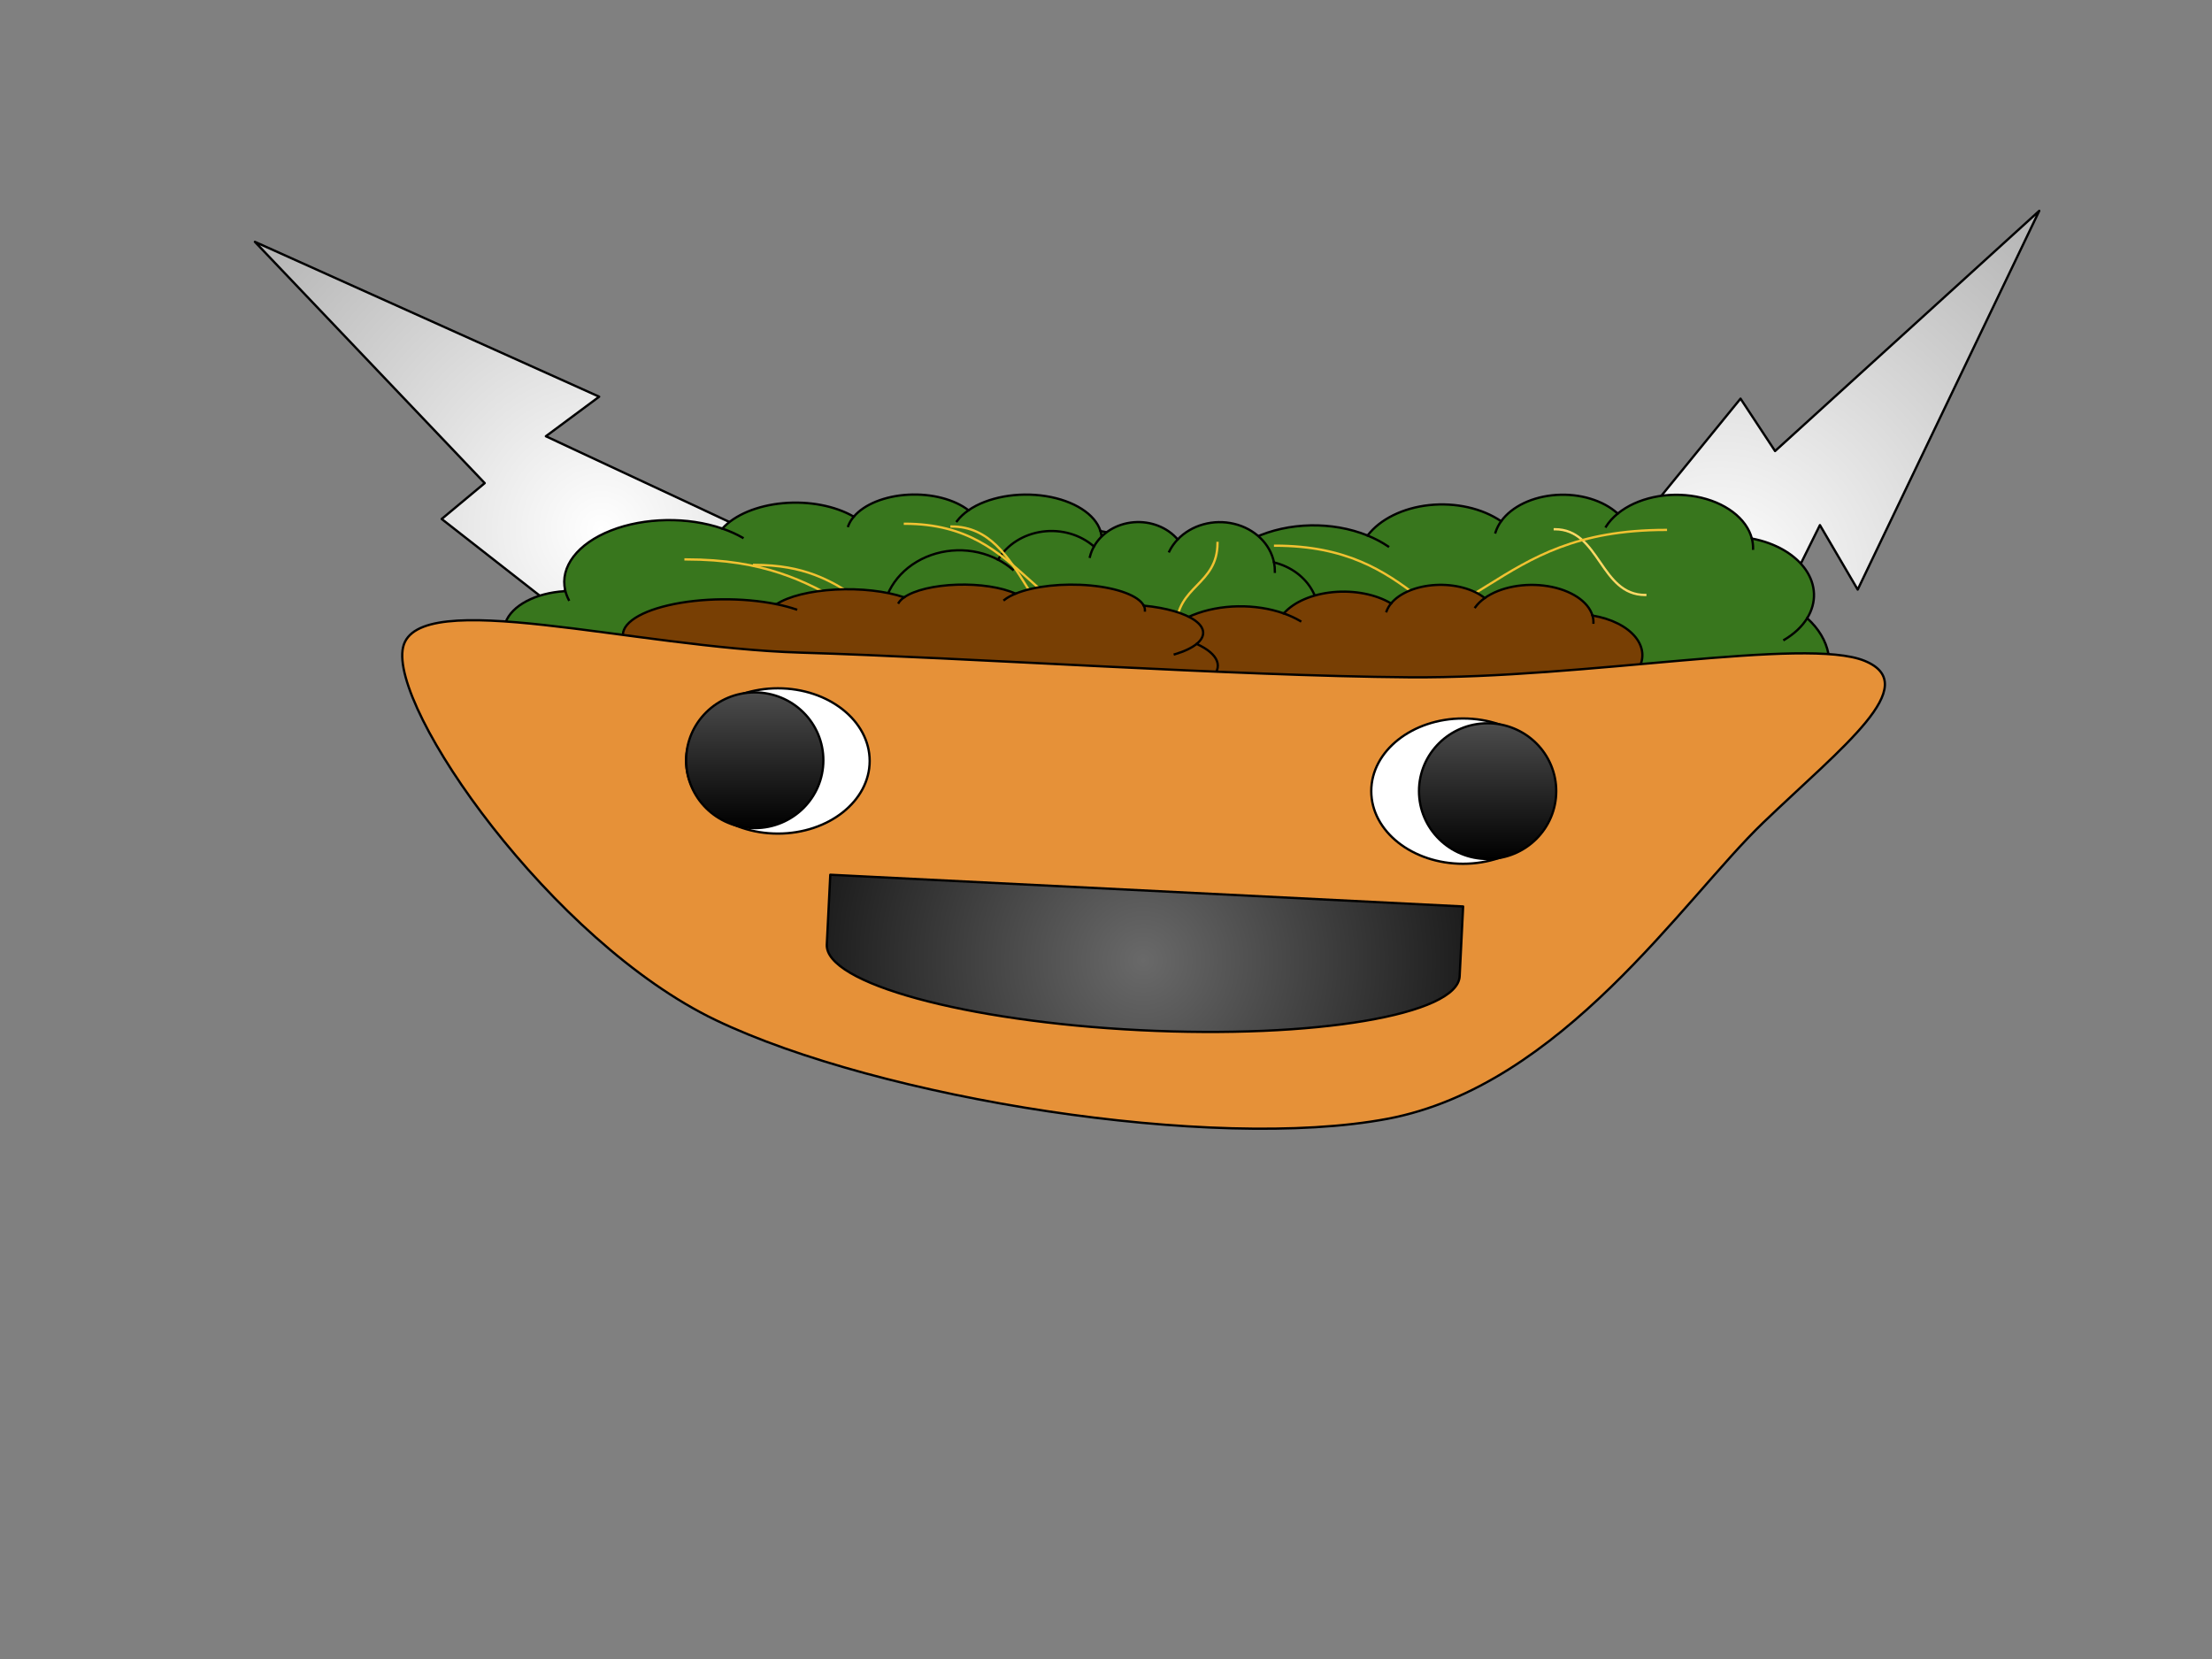 <svg version="1.1" viewBox="0.0 0.0 960.0 720.0" fill="none" stroke="none" stroke-linecap="square" stroke-miterlimit="10" xmlns:xlink="http://www.w3.org/1999/xlink" xmlns="http://www.w3.org/2000/svg"><rect x="0.0" y="0.0" width="960.0" height="720.0" fill="#808080" stroke="none"/><clipPath id="p.0"><path d="m0 0l960.0 0l0 720.0l-960.0 0l0 -720.0z" clip-rule="nonzero"/></clipPath><g clip-path="url(#p.0)"><path fill="#000000" fill-opacity="0.0" d="m0 0l960.0 0l0 720.0l-960.0 0z" fill-rule="evenodd"/><defs><radialGradient id="p.1" gradientUnits="userSpaceOnUse" gradientTransform="matrix(-1.558 -14.513 14.513 -1.558 0.0 0.0)" spreadMethod="pad" cx="-22.604" cy="49.003" fx="-22.604" fy="49.003" r="14.513"><stop offset="0.0" stop-color="#ffffff"/><stop offset="1.0" stop-color="#b3b3b3"/></radialGradient></defs><path fill="url(#p.1)" d="m595.705 299.21l80.451 -67.682l12.811 22.978l66.416 -81.5l14.993 22.744l114.656 -104.253l-78.798 164.381l-16.392 -27.976l-50.791 102.332l-22.554 -32.292l-53.212 108.001z" fill-rule="evenodd"/><path stroke="#000000" stroke-width="1.0" stroke-linejoin="round" stroke-linecap="butt" d="m595.705 299.21l80.451 -67.682l12.811 22.978l66.416 -81.5l14.993 22.744l114.656 -104.253l-78.798 164.381l-16.392 -27.976l-50.791 102.332l-22.554 -32.292l-53.212 108.001z" fill-rule="evenodd"/><defs><radialGradient id="p.2" gradientUnits="userSpaceOnUse" gradientTransform="matrix(-13.87 2.479 -2.479 -13.87 0.0 0.0)" spreadMethod="pad" cx="-15.364" cy="-19.314" fx="-15.364" fy="-19.314" r="13.87"><stop offset="0.0" stop-color="#ffffff"/><stop offset="1.0" stop-color="#b3b3b3"/></radialGradient></defs><path fill="url(#p.2)" d="m314.025 372.043l-65.211 -73.757l19.051 -13.478l-76.18 -59.574l18.679 -15.561l-99.734 -104.716l149.407 67.206l-23.134 17.172l93.144 43.505l-26.424 23.309l98.274 45.538z" fill-rule="evenodd"/><path stroke="#000000" stroke-width="1.0" stroke-linejoin="round" stroke-linecap="butt" d="m314.025 372.043l-65.211 -73.757l19.051 -13.478l-76.18 -59.574l18.679 -15.561l-99.734 -104.716l149.407 67.206l-23.134 17.172l93.144 43.505l-26.424 23.309l98.274 45.538z" fill-rule="evenodd"/><path fill="#38761d" d="m245.299 256.179l0 0c-2.351 -10.176 5.368 -20.25 19.88 -25.947c14.512 -5.697 33.274 -6.017 48.323 -0.826l0 0c5.331 -5.917 15.088 -10.002 26.32 -11.02c11.232 -1.018 22.619 1.151 30.718 5.851l0 0c4.541 -5.365 13.458 -8.969 23.586 -9.534c10.128 -0.565 20.034 1.989 26.203 6.756l0 0c8.204 -5.686 21.258 -8.081 33.512 -6.147c12.254 1.934 21.508 7.849 23.757 15.185l0 0c10.052 1.615 18.425 5.72 22.955 11.256c4.531 5.535 4.775 11.957 0.669 17.607l0 0c9.898 7.588 12.213 17.699 6.082 26.56c-6.131 8.861 -19.788 15.14 -35.874 16.494c-0.113 8.316 -7.856 15.947 -20.244 19.951c-12.388 4.004 -27.487 3.756 -39.476 -0.648c-5.107 9.96 -19.481 17.288 -36.913 18.819c-17.431 1.531 -34.795 -3.011 -44.589 -11.662c-12.006 4.264 -26.411 5.493 -39.967 3.408c-13.556 -2.085 -25.121 -7.307 -32.085 -14.488l0 0c-12.268 0.846 -24.13 -2.898 -29.698 -9.374c-5.568 -6.475 -3.658 -14.304 4.783 -19.6l0 0c-10.944 -3.794 -16.528 -11.322 -13.84 -18.66c2.687 -7.337 13.037 -12.82 25.652 -13.59z" fill-rule="evenodd"/><path fill="#000000" fill-opacity="0.0" d="m233.244 288.821l0 0c5.164 1.79 11.13 2.603 17.097 2.327m7.815 26.647c2.566 -0.177 5.081 -0.551 7.48 -1.114m64.569 12.193c-1.805 -1.594 -3.316 -3.298 -4.507 -5.081m86.012 -2.076l0 0c0.931 -1.816 1.534 -3.685 1.8 -5.575m57.919 -13.727c0.121 -8.854 -8.417 -16.96 -21.945 -20.838m51.737 -22.215c-2.191 3.015 -5.535 5.689 -9.772 7.814m-13.851 -36.677l0 0c0.373 1.217 0.546 2.453 0.516 3.69m-57.784 -12.728l0 0c-2.047 1.418 -3.733 3.004 -5.006 4.706m-44.784 -1.929l0 0c-1.091 1.288 -1.905 2.652 -2.425 4.059m-54.614 1.11l0 0c3.184 1.099 6.13 2.421 8.773 3.938m-76.975 22.835l0 0c0.324 1.403 0.836 2.788 1.531 4.143" fill-rule="evenodd"/><path stroke="#000000" stroke-width="1.0" stroke-linejoin="round" stroke-linecap="butt" d="m245.299 256.179l0 0c-2.351 -10.176 5.368 -20.25 19.88 -25.947c14.512 -5.697 33.274 -6.017 48.323 -0.826l0 0c5.331 -5.917 15.088 -10.002 26.32 -11.02c11.232 -1.018 22.619 1.151 30.718 5.851l0 0c4.541 -5.365 13.458 -8.969 23.586 -9.534c10.128 -0.565 20.034 1.989 26.203 6.756l0 0c8.204 -5.686 21.258 -8.081 33.512 -6.147c12.254 1.934 21.508 7.849 23.757 15.185l0 0c10.052 1.615 18.425 5.72 22.955 11.256c4.531 5.535 4.775 11.957 0.669 17.607l0 0c9.898 7.588 12.213 17.699 6.082 26.56c-6.131 8.861 -19.788 15.14 -35.874 16.494c-0.113 8.316 -7.856 15.947 -20.244 19.951c-12.388 4.004 -27.487 3.756 -39.476 -0.648c-5.107 9.96 -19.481 17.288 -36.913 18.819c-17.431 1.531 -34.795 -3.011 -44.589 -11.662c-12.006 4.264 -26.411 5.493 -39.967 3.408c-13.556 -2.085 -25.121 -7.307 -32.085 -14.488l0 0c-12.268 0.846 -24.13 -2.898 -29.698 -9.374c-5.568 -6.475 -3.658 -14.304 4.783 -19.6l0 0c-10.944 -3.794 -16.528 -11.322 -13.84 -18.66c2.687 -7.337 13.037 -12.82 25.652 -13.59z" fill-rule="evenodd"/><path stroke="#000000" stroke-width="1.0" stroke-linejoin="round" stroke-linecap="butt" d="m233.244 288.821l0 0c5.164 1.79 11.13 2.603 17.097 2.327m7.815 26.647c2.566 -0.177 5.081 -0.551 7.48 -1.114m64.569 12.193c-1.805 -1.594 -3.316 -3.298 -4.507 -5.081m86.012 -2.076l0 0c0.931 -1.816 1.534 -3.685 1.8 -5.575m57.919 -13.727c0.121 -8.854 -8.417 -16.96 -21.945 -20.838m51.737 -22.215c-2.191 3.015 -5.535 5.689 -9.772 7.814m-13.851 -36.677l0 0c0.373 1.217 0.546 2.453 0.516 3.69m-57.784 -12.728l0 0c-2.047 1.418 -3.733 3.004 -5.006 4.706m-44.784 -1.929l0 0c-1.091 1.288 -1.905 2.652 -2.425 4.059m-54.614 1.11l0 0c3.184 1.099 6.13 2.421 8.773 3.938m-76.975 22.835l0 0c0.324 1.403 0.836 2.788 1.531 4.143" fill-rule="evenodd"/><path fill="#38761d" d="m524.206 264.491l0 0c-2.389 -12.192 5.455 -24.261 20.205 -31.087c14.75 -6.825 33.817 -7.209 49.112 -0.989l0 0c5.418 -7.089 15.334 -11.983 26.75 -13.203c11.415 -1.219 22.989 1.379 31.22 7.01l0 0c4.615 -6.427 13.678 -10.746 23.971 -11.423c10.294 -0.677 20.362 2.383 26.631 8.095l0 0c8.338 -6.813 21.605 -9.681 34.059 -7.364c12.454 2.317 21.859 9.404 24.145 18.193l0 0c10.216 1.935 18.726 6.854 23.33 13.485c4.605 6.632 4.853 14.326 0.68 21.095l0 0c10.06 9.091 12.413 21.205 6.181 31.821c-6.231 10.616 -20.111 18.139 -36.46 19.761c-0.115 9.963 -7.985 19.106 -20.575 23.903c-12.59 4.797 -27.935 4.501 -40.121 -0.776c-5.19 11.933 -19.799 20.713 -37.516 22.547c-17.716 1.834 -35.363 -3.607 -45.318 -13.972c-12.202 5.109 -26.843 6.581 -40.62 4.083c-13.778 -2.498 -25.531 -8.754 -32.609 -17.358l0 0c-12.469 1.013 -24.524 -3.472 -30.183 -11.231c-5.659 -7.758 -3.717 -17.137 4.862 -23.483l0 0c-11.122 -4.546 -16.798 -13.565 -14.066 -22.356c2.731 -8.791 13.25 -15.36 26.071 -16.283z" fill-rule="evenodd"/><path fill="#000000" fill-opacity="0.0" d="m511.955 303.6l0 0c5.249 2.145 11.312 3.118 17.376 2.788m7.943 31.926c2.608 -0.212 5.164 -0.661 7.602 -1.335m65.624 14.609c-1.834 -1.91 -3.37 -3.951 -4.581 -6.088m87.417 -2.487l0 0c0.946 -2.176 1.559 -4.415 1.829 -6.68m58.865 -16.446c0.123 -10.608 -8.554 -20.32 -22.303 -24.965m52.582 -26.616c-2.227 3.612 -5.626 6.816 -9.931 9.361m-14.077 -43.942l0 0c0.379 1.459 0.555 2.939 0.524 4.421m-58.728 -15.25l0 0c-2.08 1.699 -3.794 3.599 -5.088 5.638m-45.516 -2.311l0 0c-1.108 1.544 -1.936 3.177 -2.464 4.863m-55.506 1.33l0 0c3.236 1.316 6.231 2.9 8.917 4.718m-78.233 27.358l0 0c0.329 1.68 0.85 3.34 1.556 4.963" fill-rule="evenodd"/><path stroke="#000000" stroke-width="1.0" stroke-linejoin="round" stroke-linecap="butt" d="m524.206 264.491l0 0c-2.389 -12.192 5.455 -24.261 20.205 -31.087c14.75 -6.825 33.817 -7.209 49.112 -0.989l0 0c5.418 -7.089 15.334 -11.983 26.75 -13.203c11.415 -1.219 22.989 1.379 31.22 7.01l0 0c4.615 -6.427 13.678 -10.746 23.971 -11.423c10.294 -0.677 20.362 2.383 26.631 8.095l0 0c8.338 -6.813 21.605 -9.681 34.059 -7.364c12.454 2.317 21.859 9.404 24.145 18.193l0 0c10.216 1.935 18.726 6.854 23.33 13.485c4.605 6.632 4.853 14.326 0.68 21.095l0 0c10.06 9.091 12.413 21.205 6.181 31.821c-6.231 10.616 -20.111 18.139 -36.46 19.761c-0.115 9.963 -7.985 19.106 -20.575 23.903c-12.59 4.797 -27.935 4.501 -40.121 -0.776c-5.19 11.933 -19.799 20.713 -37.516 22.547c-17.716 1.834 -35.363 -3.607 -45.318 -13.972c-12.202 5.109 -26.843 6.581 -40.62 4.083c-13.778 -2.498 -25.531 -8.754 -32.609 -17.358l0 0c-12.469 1.013 -24.524 -3.472 -30.183 -11.231c-5.659 -7.758 -3.717 -17.137 4.862 -23.483l0 0c-11.122 -4.546 -16.798 -13.565 -14.066 -22.356c2.731 -8.791 13.25 -15.36 26.071 -16.283z" fill-rule="evenodd"/><path stroke="#000000" stroke-width="1.0" stroke-linejoin="round" stroke-linecap="butt" d="m511.955 303.6l0 0c5.249 2.145 11.312 3.118 17.376 2.788m7.943 31.926c2.608 -0.212 5.164 -0.661 7.602 -1.335m65.624 14.609c-1.834 -1.91 -3.37 -3.951 -4.581 -6.088m87.417 -2.487l0 0c0.946 -2.176 1.559 -4.415 1.829 -6.68m58.865 -16.446c0.123 -10.608 -8.554 -20.32 -22.303 -24.965m52.582 -26.616c-2.227 3.612 -5.626 6.816 -9.931 9.361m-14.077 -43.942l0 0c0.379 1.459 0.555 2.939 0.524 4.421m-58.728 -15.25l0 0c-2.08 1.699 -3.794 3.599 -5.088 5.638m-45.516 -2.311l0 0c-1.108 1.544 -1.936 3.177 -2.464 4.863m-55.506 1.33l0 0c3.236 1.316 6.231 2.9 8.917 4.718m-78.233 27.358l0 0c0.329 1.68 0.85 3.34 1.556 4.963" fill-rule="evenodd"/><path fill="#38761d" d="m383.378 272.437l0 0c-1.716 -11.232 3.917 -22.35 14.509 -28.638c10.591 -6.288 24.284 -6.641 35.266 -0.911l0 0c3.891 -6.531 11.011 -11.039 19.208 -12.163c8.197 -1.123 16.508 1.271 22.418 6.458l0 0c3.314 -5.921 9.822 -9.899 17.213 -10.523c7.392 -0.624 14.621 2.195 19.123 7.457l0 0c5.988 -6.276 15.514 -8.919 24.457 -6.784c8.943 2.135 15.697 8.663 17.338 16.76l0 0c7.336 1.782 13.446 6.314 16.753 12.423c3.307 6.109 3.485 13.198 0.489 19.433l0 0c7.224 8.375 8.913 19.535 4.439 29.314c-4.475 9.78 -14.442 16.71 -26.181 18.205c-0.083 9.179 -5.734 17.601 -14.774 22.02c-9.041 4.419 -20.06 4.146 -28.81 -0.715c-3.727 10.993 -14.218 19.081 -26.939 20.771c-12.722 1.69 -25.394 -3.323 -32.542 -12.871c-8.762 4.707 -19.275 6.062 -29.168 3.762c-9.893 -2.301 -18.333 -8.064 -23.416 -15.991l0 0c-8.953 0.933 -17.61 -3.199 -21.674 -10.346c-4.064 -7.147 -2.669 -15.787 3.491 -21.633l0 0c-7.987 -4.187 -12.062 -12.497 -10.101 -20.595c1.961 -8.098 9.514 -14.15 18.721 -15.0z" fill-rule="evenodd"/><path fill="#000000" fill-opacity="0.0" d="m374.581 308.464l0 0c3.769 1.976 8.123 2.872 12.477 2.569m5.703 29.411c1.873 -0.195 3.708 -0.609 5.459 -1.229m47.123 13.458c-1.317 -1.759 -2.42 -3.64 -3.289 -5.608m62.772 -2.292l0 0c0.68 -2.004 1.12 -4.067 1.313 -6.154m42.269 -15.151c0.088 -9.772 -6.143 -18.719 -16.016 -22.999m37.758 -24.519c-1.599 3.328 -4.04 6.279 -7.131 8.624m-10.109 -40.481l0 0c0.272 1.344 0.399 2.708 0.377 4.073m-42.171 -14.048l0 0c-1.494 1.566 -2.724 3.315 -3.653 5.194m-32.684 -2.129l0 0c-0.796 1.422 -1.39 2.927 -1.769 4.48m-39.858 1.225l0 0c2.324 1.212 4.474 2.672 6.403 4.346m-56.177 25.203l0 0c0.236 1.548 0.61 3.077 1.117 4.572" fill-rule="evenodd"/><path stroke="#000000" stroke-width="1.0" stroke-linejoin="round" stroke-linecap="butt" d="m383.378 272.437l0 0c-1.716 -11.232 3.917 -22.35 14.509 -28.638c10.591 -6.288 24.284 -6.641 35.266 -0.911l0 0c3.891 -6.531 11.011 -11.039 19.208 -12.163c8.197 -1.123 16.508 1.271 22.418 6.458l0 0c3.314 -5.921 9.822 -9.899 17.213 -10.523c7.392 -0.624 14.621 2.195 19.123 7.457l0 0c5.988 -6.276 15.514 -8.919 24.457 -6.784c8.943 2.135 15.697 8.663 17.338 16.76l0 0c7.336 1.782 13.446 6.314 16.753 12.423c3.307 6.109 3.485 13.198 0.489 19.433l0 0c7.224 8.375 8.913 19.535 4.439 29.314c-4.475 9.78 -14.442 16.71 -26.181 18.205c-0.083 9.179 -5.734 17.601 -14.774 22.02c-9.041 4.419 -20.06 4.146 -28.81 -0.715c-3.727 10.993 -14.218 19.081 -26.939 20.771c-12.722 1.69 -25.394 -3.323 -32.542 -12.871c-8.762 4.707 -19.275 6.062 -29.168 3.762c-9.893 -2.301 -18.333 -8.064 -23.416 -15.991l0 0c-8.953 0.933 -17.61 -3.199 -21.674 -10.346c-4.064 -7.147 -2.669 -15.787 3.491 -21.633l0 0c-7.987 -4.187 -12.062 -12.497 -10.101 -20.595c1.961 -8.098 9.514 -14.15 18.721 -15.0z" fill-rule="evenodd"/><path stroke="#000000" stroke-width="1.0" stroke-linejoin="round" stroke-linecap="butt" d="m374.581 308.464l0 0c3.769 1.976 8.123 2.872 12.477 2.569m5.703 29.411c1.873 -0.195 3.708 -0.609 5.459 -1.229m47.123 13.458c-1.317 -1.759 -2.42 -3.64 -3.289 -5.608m62.772 -2.292l0 0c0.68 -2.004 1.12 -4.067 1.313 -6.154m42.269 -15.151c0.088 -9.772 -6.143 -18.719 -16.016 -22.999m37.758 -24.519c-1.599 3.328 -4.04 6.279 -7.131 8.624m-10.109 -40.481l0 0c0.272 1.344 0.399 2.708 0.377 4.073m-42.171 -14.048l0 0c-1.494 1.566 -2.724 3.315 -3.653 5.194m-32.684 -2.129l0 0c-0.796 1.422 -1.39 2.927 -1.769 4.48m-39.858 1.225l0 0c2.324 1.212 4.474 2.672 6.403 4.346m-56.177 25.203l0 0c0.236 1.548 0.61 3.077 1.117 4.572" fill-rule="evenodd"/><path fill="#000000" fill-opacity="0.0" d="m327.273 245.157c22.016 0 33.024 6.843 44.031 13.685c11.008 6.842 22.016 13.685 44.031 13.685" fill-rule="evenodd"/><path stroke="#f1c232" stroke-width="1.0" stroke-linejoin="round" stroke-linecap="butt" d="m327.273 245.157c22.016 0 33.024 6.843 44.031 13.685c11.008 6.842 22.016 13.685 44.031 13.685" fill-rule="evenodd"/><path fill="#000000" fill-opacity="0.0" d="m553.388 236.827c30.942 0 47.456 11.008 61.885 22.016c14.429 11.008 26.774 22.016 53.548 22.016" fill-rule="evenodd"/><path stroke="#f1c232" stroke-width="1.0" stroke-linejoin="round" stroke-linecap="butt" d="m553.388 236.827c30.942 0 47.456 11.008 61.885 22.016c14.429 11.008 26.774 22.016 53.548 22.016" fill-rule="evenodd"/><path fill="#000000" fill-opacity="0.0" d="m412.958 228.496c16.362 0 24.543 13.094 32.724 26.189c8.181 13.094 16.362 26.189 32.724 26.189" fill-rule="evenodd"/><path stroke="#f1c232" stroke-width="1.0" stroke-linejoin="round" stroke-linecap="butt" d="m412.958 228.496c16.362 0 24.543 13.094 32.724 26.189c8.181 13.094 16.362 26.189 32.724 26.189" fill-rule="evenodd"/><path fill="#000000" fill-opacity="0.0" d="m674.777 229.685c9.819 0 14.728 7.134 19.638 14.268c4.909 7.134 9.819 14.268 19.638 14.268" fill-rule="evenodd"/><path stroke="#ffd966" stroke-width="1.0" stroke-linejoin="round" stroke-linecap="butt" d="m674.777 229.685c9.819 0 14.728 7.134 19.638 14.268c4.909 7.134 9.819 14.268 19.638 14.268" fill-rule="evenodd"/><path fill="#000000" fill-opacity="0.0" d="m528.396 235.635c0 9.22 -4.465 13.831 -8.929 18.441c-4.465 4.61 -8.929 9.22 -8.929 18.441" fill-rule="evenodd"/><path stroke="#f1c232" stroke-width="1.0" stroke-linejoin="round" stroke-linecap="butt" d="m528.396 235.635c0 9.22 -4.465 13.831 -8.929 18.441c-4.465 4.61 -8.929 9.22 -8.929 18.441" fill-rule="evenodd"/><path fill="#000000" fill-opacity="0.0" d="m392.727 227.307c27.071 0 40.606 12.197 54.142 24.394c13.535 12.197 27.071 24.394 54.142 24.394" fill-rule="evenodd"/><path stroke="#f1c232" stroke-width="1.0" stroke-linejoin="round" stroke-linecap="butt" d="m392.727 227.307c27.071 0 40.606 12.197 54.142 24.394c13.535 12.197 27.071 24.394 54.142 24.394" fill-rule="evenodd"/><path fill="#000000" fill-opacity="0.0" d="m722.991 229.982c-38.685 0 -58.028 12.047 -77.37 24.094c-19.343 12.047 -38.685 24.094 -77.37 24.094" fill-rule="evenodd"/><path stroke="#f1c232" stroke-width="1.0" stroke-linejoin="round" stroke-linecap="butt" d="m722.991 229.982c-38.685 0 -58.028 12.047 -77.37 24.094c-19.343 12.047 -38.685 24.094 -77.37 24.094" fill-rule="evenodd"/><path fill="#000000" fill-opacity="0.0" d="m297.52 242.777c34.512 0 51.768 9.52 69.024 19.039c17.256 9.52 34.512 19.039 69.024 19.039" fill-rule="evenodd"/><path stroke="#f1c232" stroke-width="1.0" stroke-linejoin="round" stroke-linecap="butt" d="m297.52 242.777c34.512 0 51.768 9.52 69.024 19.039c17.256 9.52 34.512 19.039 69.024 19.039" fill-rule="evenodd"/><path fill="#783f04" d="m501.488 288.708l0 0c-1.919 -8.545 4.382 -17.005 16.229 -21.789c11.847 -4.784 27.163 -5.053 39.448 -0.693l0 0c4.352 -4.969 12.317 -8.399 21.486 -9.254c9.169 -0.855 18.465 0.967 25.076 4.913l0 0c3.707 -4.505 10.986 -7.532 19.254 -8.006c8.268 -0.474 16.355 1.67 21.391 5.673l0 0c6.698 -4.775 17.353 -6.786 27.357 -5.162c10.003 1.624 17.558 6.591 19.394 12.752l0 0c8.206 1.356 15.041 4.804 18.739 9.452c3.699 4.648 3.898 10.041 0.546 14.785l0 0c8.08 6.372 9.97 14.863 4.965 22.303c-5.005 7.441 -16.154 12.714 -29.285 13.851c-0.093 6.983 -6.413 13.391 -16.526 16.754c-10.113 3.362 -22.438 3.154 -32.226 -0.544c-4.169 8.364 -15.903 14.518 -30.133 15.803c-14.23 1.285 -28.404 -2.528 -36.4 -9.793c-9.801 3.581 -21.56 4.612 -32.627 2.862c-11.066 -1.751 -20.507 -6.136 -26.192 -12.166l0 0c-10.015 0.71 -19.698 -2.434 -24.243 -7.872c-4.546 -5.438 -2.986 -12.012 3.905 -16.459l0 0c-8.934 -3.186 -13.492 -9.508 -11.298 -15.669c2.194 -6.161 10.643 -10.766 20.941 -11.412z" fill-rule="evenodd"/><path fill="#000000" fill-opacity="0.0" d="m491.648 316.119l0 0c4.216 1.503 9.086 2.185 13.957 1.954m6.38 22.377c2.095 -0.148 4.148 -0.463 6.106 -0.935m52.71 10.239c-1.473 -1.339 -2.707 -2.769 -3.679 -4.267m70.215 -1.743l0 0c0.76 -1.525 1.253 -3.094 1.469 -4.682m47.281 -11.527c0.099 -7.435 -6.871 -14.242 -17.914 -17.498m42.234 -18.655c-1.788 2.532 -4.519 4.778 -7.977 6.561m-11.307 -30.799l0 0c0.305 1.022 0.446 2.06 0.421 3.099m-47.171 -10.688l0 0c-1.671 1.191 -3.047 2.522 -4.086 3.952m-36.559 -1.62l0 0c-0.89 1.082 -1.555 2.227 -1.979 3.408m-44.583 0.932l0 0c2.599 0.922 5.004 2.033 7.162 3.307m-62.837 19.176l0 0c0.264 1.178 0.682 2.341 1.25 3.479" fill-rule="evenodd"/><path stroke="#000000" stroke-width="1.0" stroke-linejoin="round" stroke-linecap="butt" d="m501.488 288.708l0 0c-1.919 -8.545 4.382 -17.005 16.229 -21.789c11.847 -4.784 27.163 -5.053 39.448 -0.693l0 0c4.352 -4.969 12.317 -8.399 21.486 -9.254c9.169 -0.855 18.465 0.967 25.076 4.913l0 0c3.707 -4.505 10.986 -7.532 19.254 -8.006c8.268 -0.474 16.355 1.67 21.391 5.673l0 0c6.698 -4.775 17.353 -6.786 27.357 -5.162c10.003 1.624 17.558 6.591 19.394 12.752l0 0c8.206 1.356 15.041 4.804 18.739 9.452c3.699 4.648 3.898 10.041 0.546 14.785l0 0c8.08 6.372 9.97 14.863 4.965 22.303c-5.005 7.441 -16.154 12.714 -29.285 13.851c-0.093 6.983 -6.413 13.391 -16.526 16.754c-10.113 3.362 -22.438 3.154 -32.226 -0.544c-4.169 8.364 -15.903 14.518 -30.133 15.803c-14.23 1.285 -28.404 -2.528 -36.4 -9.793c-9.801 3.581 -21.56 4.612 -32.627 2.862c-11.066 -1.751 -20.507 -6.136 -26.192 -12.166l0 0c-10.015 0.71 -19.698 -2.434 -24.243 -7.872c-4.546 -5.438 -2.986 -12.012 3.905 -16.459l0 0c-8.934 -3.186 -13.492 -9.508 -11.298 -15.669c2.194 -6.161 10.643 -10.766 20.941 -11.412z" fill-rule="evenodd"/><path stroke="#000000" stroke-width="1.0" stroke-linejoin="round" stroke-linecap="butt" d="m491.648 316.119l0 0c4.216 1.503 9.086 2.185 13.957 1.954m6.38 22.377c2.095 -0.148 4.148 -0.463 6.106 -0.935m52.71 10.239c-1.473 -1.339 -2.707 -2.769 -3.679 -4.267m70.215 -1.743l0 0c0.76 -1.525 1.253 -3.094 1.469 -4.682m47.281 -11.527c0.099 -7.435 -6.871 -14.242 -17.914 -17.498m42.234 -18.655c-1.788 2.532 -4.519 4.778 -7.977 6.561m-11.307 -30.799l0 0c0.305 1.022 0.446 2.06 0.421 3.099m-47.171 -10.688l0 0c-1.671 1.191 -3.047 2.522 -4.086 3.952m-36.559 -1.62l0 0c-0.89 1.082 -1.555 2.227 -1.979 3.408m-44.583 0.932l0 0c2.599 0.922 5.004 2.033 7.162 3.307m-62.837 19.176l0 0c0.264 1.178 0.682 2.341 1.25 3.479" fill-rule="evenodd"/><path fill="#783f04" d="m270.74 277.631l0 0c-2.284 -5.859 5.214 -11.659 19.311 -14.939c14.097 -3.28 32.322 -3.465 46.94 -0.475l0 0c5.178 -3.407 14.656 -5.759 25.566 -6.345c10.91 -0.586 21.972 0.663 29.839 3.369l0 0c4.411 -3.089 13.073 -5.164 22.911 -5.489c9.838 -0.325 19.461 1.145 25.453 3.89l0 0c7.97 -3.274 20.649 -4.653 32.553 -3.539c11.903 1.114 20.892 4.519 23.077 8.743l0 0c9.764 0.93 17.897 3.294 22.298 6.481c4.401 3.187 4.638 6.885 0.65 10.137l0 0c9.615 4.369 11.864 10.19 5.908 15.292c-5.956 5.102 -19.222 8.717 -34.847 9.497c-0.11 4.788 -7.631 9.182 -19.665 11.487c-12.033 2.305 -26.7 2.163 -38.346 -0.373c-4.961 5.735 -18.924 9.954 -35.856 10.835c-16.933 0.881 -33.799 -1.733 -43.313 -6.715c-11.662 2.455 -25.655 3.163 -38.823 1.962c-13.168 -1.2 -24.402 -4.207 -31.167 -8.342l0 0c-11.917 0.487 -23.439 -1.669 -28.848 -5.397c-5.409 -3.728 -3.553 -8.236 4.647 -11.285l0 0c-10.63 -2.184 -16.055 -6.519 -13.444 -10.744c2.61 -4.225 12.664 -7.382 24.918 -7.825z" fill-rule="evenodd"/><path fill="#000000" fill-opacity="0.0" d="m259.03 296.425l0 0c5.016 1.031 10.812 1.498 16.608 1.34m7.591 15.342c2.492 -0.102 4.935 -0.317 7.266 -0.641m62.721 7.02c-1.753 -0.918 -3.221 -1.899 -4.378 -2.926m83.55 -1.195l0 0c0.904 -1.045 1.49 -2.122 1.748 -3.21m56.261 -7.904c0.117 -5.098 -8.176 -9.765 -21.317 -11.998m50.256 -12.791c-2.128 1.736 -5.377 3.276 -9.492 4.499m-13.455 -21.117l0 0c0.363 0.701 0.53 1.412 0.501 2.125m-56.13 -7.328l0 0c-1.988 0.817 -3.626 1.729 -4.863 2.71m-43.502 -1.111l0 0c-1.059 0.742 -1.851 1.527 -2.355 2.337m-53.051 0.639l0 0c3.093 0.632 5.955 1.394 8.522 2.267m-74.772 13.148l0 0c0.315 0.808 0.812 1.605 1.487 2.385" fill-rule="evenodd"/><path stroke="#000000" stroke-width="1.0" stroke-linejoin="round" stroke-linecap="butt" d="m270.74 277.631l0 0c-2.284 -5.859 5.214 -11.659 19.311 -14.939c14.097 -3.28 32.322 -3.465 46.94 -0.475l0 0c5.178 -3.407 14.656 -5.759 25.566 -6.345c10.91 -0.586 21.972 0.663 29.839 3.369l0 0c4.411 -3.089 13.073 -5.164 22.911 -5.489c9.838 -0.325 19.461 1.145 25.453 3.89l0 0c7.97 -3.274 20.649 -4.653 32.553 -3.539c11.903 1.114 20.892 4.519 23.077 8.743l0 0c9.764 0.93 17.897 3.294 22.298 6.481c4.401 3.187 4.638 6.885 0.65 10.137l0 0c9.615 4.369 11.864 10.19 5.908 15.292c-5.956 5.102 -19.222 8.717 -34.847 9.497c-0.11 4.788 -7.631 9.182 -19.665 11.487c-12.033 2.305 -26.7 2.163 -38.346 -0.373c-4.961 5.735 -18.924 9.954 -35.856 10.835c-16.933 0.881 -33.799 -1.733 -43.313 -6.715c-11.662 2.455 -25.655 3.163 -38.823 1.962c-13.168 -1.2 -24.402 -4.207 -31.167 -8.342l0 0c-11.917 0.487 -23.439 -1.669 -28.848 -5.397c-5.409 -3.728 -3.553 -8.236 4.647 -11.285l0 0c-10.63 -2.184 -16.055 -6.519 -13.444 -10.744c2.61 -4.225 12.664 -7.382 24.918 -7.825z" fill-rule="evenodd"/><path stroke="#000000" stroke-width="1.0" stroke-linejoin="round" stroke-linecap="butt" d="m259.03 296.425l0 0c5.016 1.031 10.812 1.498 16.608 1.34m7.591 15.342c2.492 -0.102 4.935 -0.317 7.266 -0.641m62.721 7.02c-1.753 -0.918 -3.221 -1.899 -4.378 -2.926m83.55 -1.195l0 0c0.904 -1.045 1.49 -2.122 1.748 -3.21m56.261 -7.904c0.117 -5.098 -8.176 -9.765 -21.317 -11.998m50.256 -12.791c-2.128 1.736 -5.377 3.276 -9.492 4.499m-13.455 -21.117l0 0c0.363 0.701 0.53 1.412 0.501 2.125m-56.13 -7.328l0 0c-1.988 0.817 -3.626 1.729 -4.863 2.71m-43.502 -1.111l0 0c-1.059 0.742 -1.851 1.527 -2.355 2.337m-53.051 0.639l0 0c3.093 0.632 5.955 1.394 8.522 2.267m-74.772 13.148l0 0c0.315 0.808 0.812 1.605 1.487 2.385" fill-rule="evenodd"/><path fill="#e69138" d="m174.943 280.858c-6.149 26.579 64.463 127.737 135.669 161.853c71.206 34.116 215.801 57.124 291.57 42.843c75.769 -14.281 128.529 -95.406 163.042 -128.53c34.513 -33.124 69.621 -59.7 44.034 -70.213c-25.587 -10.512 -120.595 7.734 -197.554 7.139c-76.959 -0.595 -191.406 -8.529 -264.2 -10.711c-72.794 -2.182 -166.413 -28.959 -172.562 -2.381z" fill-rule="evenodd"/><path stroke="#000000" stroke-width="1.0" stroke-linejoin="round" stroke-linecap="butt" d="m174.943 280.858c-6.149 26.579 64.463 127.737 135.669 161.853c71.206 34.116 215.801 57.124 291.57 42.843c75.769 -14.281 128.529 -95.406 163.042 -128.53c34.513 -33.124 69.621 -59.7 44.034 -70.213c-25.587 -10.512 -120.595 7.734 -197.554 7.139c-76.959 -0.595 -191.406 -8.529 -264.2 -10.711c-72.794 -2.182 -166.413 -28.959 -172.562 -2.381z" fill-rule="evenodd"/><defs><radialGradient id="p.3" gradientUnits="userSpaceOnUse" gradientTransform="matrix(-0.592 11.859 -11.859 -0.592 0.0 0.0)" spreadMethod="pad" cx="32.976" cy="-43.486" fx="32.976" fy="-43.486" r="11.859"><stop offset="0.0" stop-color="#696969"/><stop offset="1.0" stop-color="#1d1d1d"/></radialGradient></defs><path fill="url(#p.3)" d="m634.992 393.401l-1.512 30.283l0 0c-0.835 16.725 -62.993 27.202 -138.835 23.402c-75.841 -3.801 -136.646 -20.44 -135.811 -37.165l1.512 -30.283z" fill-rule="evenodd"/><path stroke="#000000" stroke-width="1.0" stroke-linejoin="round" stroke-linecap="butt" d="m634.992 393.401l-1.512 30.283l0 0c-0.835 16.725 -62.993 27.202 -138.835 23.402c-75.841 -3.801 -136.646 -20.44 -135.811 -37.165l1.512 -30.283z" fill-rule="evenodd"/><path fill="#ffffff" d="m297.78 330.247l0 0c0 -17.412 17.831 -31.528 39.827 -31.528l0 0c21.996 0 39.827 14.115 39.827 31.528l0 0c0 17.412 -17.831 31.528 -39.827 31.528l0 0c-21.996 0 -39.827 -14.115 -39.827 -31.528z" fill-rule="evenodd"/><path stroke="#000000" stroke-width="1.0" stroke-linejoin="round" stroke-linecap="butt" d="m297.78 330.247l0 0c0 -17.412 17.831 -31.528 39.827 -31.528l0 0c21.996 0 39.827 14.115 39.827 31.528l0 0c0 17.412 -17.831 31.528 -39.827 31.528l0 0c-21.996 0 -39.827 -14.115 -39.827 -31.528z" fill-rule="evenodd"/><path fill="#ffffff" d="m595.123 343.344l0 0c0 -17.412 17.831 -31.528 39.827 -31.528l0 0c21.996 0 39.827 14.115 39.827 31.528l0 0c0 17.412 -17.831 31.528 -39.827 31.528l0 0c-21.996 0 -39.827 -14.115 -39.827 -31.528z" fill-rule="evenodd"/><path stroke="#000000" stroke-width="1.0" stroke-linejoin="round" stroke-linecap="butt" d="m595.123 343.344l0 0c0 -17.412 17.831 -31.528 39.827 -31.528l0 0c21.996 0 39.827 14.115 39.827 31.528l0 0c0 17.412 -17.831 31.528 -39.827 31.528l0 0c-21.996 0 -39.827 -14.115 -39.827 -31.528z" fill-rule="evenodd"/><defs><linearGradient id="p.4" gradientUnits="userSpaceOnUse" gradientTransform="matrix(7.674 0.0 0.0 7.674 0.0 0.0)" spreadMethod="pad" x1="38.801" y1="39.155" x2="38.801" y2="46.83"><stop offset="0.0" stop-color="#4d4d4d"/><stop offset="1.0" stop-color="#000000"/></linearGradient></defs><path fill="url(#p.4)" d="m297.78 329.947l0 0c0 -16.264 13.333 -29.449 29.78 -29.449l0 0c7.898 0 15.473 3.103 21.057 8.625c5.585 5.523 8.722 13.013 8.722 20.823l0 0c0 16.264 -13.333 29.449 -29.78 29.449l0 0c-16.447 0 -29.78 -13.185 -29.78 -29.449z" fill-rule="evenodd"/><path stroke="#000000" stroke-width="1.0" stroke-linejoin="round" stroke-linecap="butt" d="m297.78 329.947l0 0c0 -16.264 13.333 -29.449 29.78 -29.449l0 0c7.898 0 15.473 3.103 21.057 8.625c5.585 5.523 8.722 13.013 8.722 20.823l0 0c0 16.264 -13.333 29.449 -29.78 29.449l0 0c-16.447 0 -29.78 -13.185 -29.78 -29.449z" fill-rule="evenodd"/><defs><linearGradient id="p.5" gradientUnits="userSpaceOnUse" gradientTransform="matrix(7.674 0.0 0.0 7.674 0.0 0.0)" spreadMethod="pad" x1="80.245" y1="40.901" x2="80.245" y2="48.576"><stop offset="0.0" stop-color="#4d4d4d"/><stop offset="1.0" stop-color="#000000"/></linearGradient></defs><path fill="url(#p.5)" d="m615.842 343.344l0 0c0 -16.264 13.333 -29.449 29.78 -29.449l0 0c7.898 0 15.473 3.103 21.057 8.625c5.585 5.523 8.722 13.013 8.722 20.823l0 0c0 16.264 -13.333 29.449 -29.779 29.449l0 0c-16.447 0 -29.78 -13.185 -29.78 -29.449z" fill-rule="evenodd"/><path stroke="#000000" stroke-width="1.0" stroke-linejoin="round" stroke-linecap="butt" d="m615.842 343.344l0 0c0 -16.264 13.333 -29.449 29.78 -29.449l0 0c7.898 0 15.473 3.103 21.057 8.625c5.585 5.523 8.722 13.013 8.722 20.823l0 0c0 16.264 -13.333 29.449 -29.779 29.449l0 0c-16.447 0 -29.78 -13.185 -29.78 -29.449z" fill-rule="evenodd"/></g></svg>